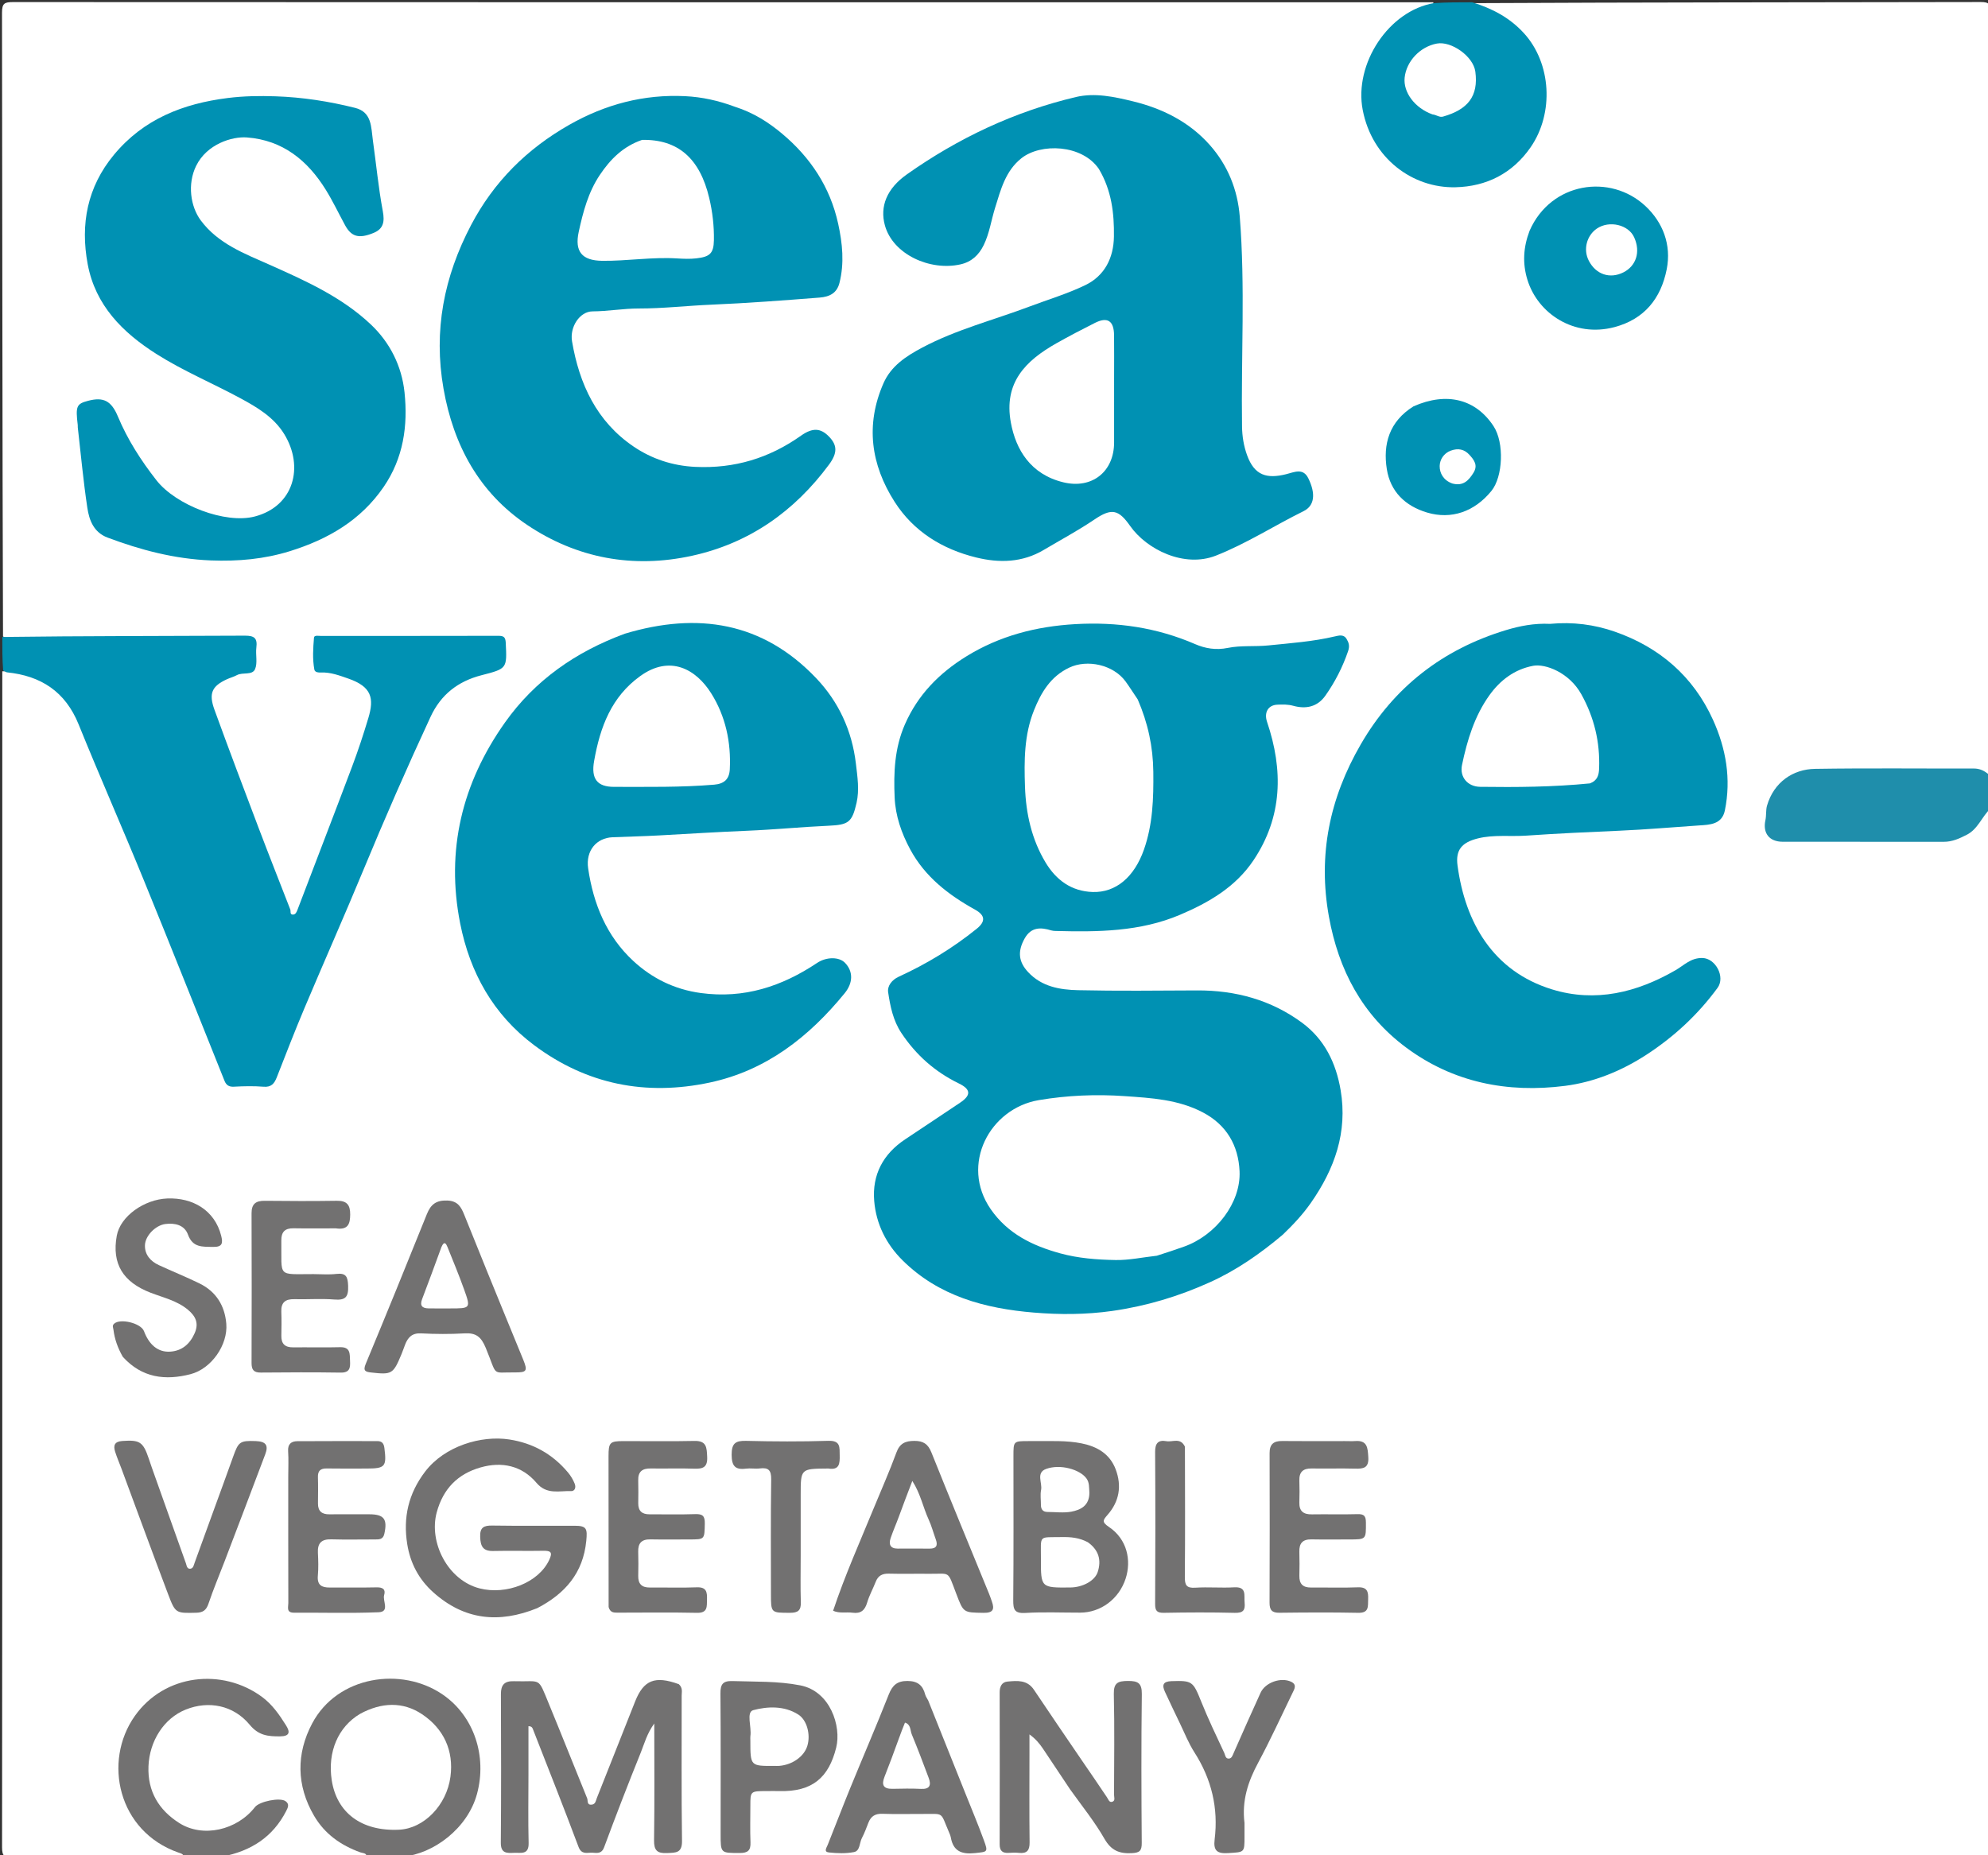 <svg version="1.1" id="Layer_1" xmlns="http://www.w3.org/2000/svg" xmlns:xlink="http://www.w3.org/1999/xlink" x="0px" y="0px"
	 width="100%" viewBox="0 0 869 811" enable-background="new 0 0 869 811" xml:space="preserve">
<rect x="0" y="0" width="869" height="811" fill="#333333" stroke="none"/>
<path fill="#FFFFFF" opacity="1" stroke="none" 
	d="
M1.32,278.247 
	C1,187.211 1.041,96.421 0.872,5.632 
	C0.864,1.331 2.051,0.904 5.863,0.906 
	C212.596,1.012 419.33,1 626.531,1 
	C626.846,3.615 624.49,3.292 622.966,3.837 
	C595.627,13.607 587.135,48.022 607.49,68.765 
	C619.276,80.775 633.956,83.474 649.885,77.791 
	C663.863,72.804 673.992,58.778 674.688,43.853 
	C675.557,25.182 665.419,10.088 647.795,3.799 
	C646.409,3.304 644.827,3.158 643.956,1.378 
	C717.943,1 791.885,1.04 865.828,0.886 
	C869.637,0.878 870.084,1.92 870.081,5.321 
	C869.983,116.235 870,227.149 870,338.531 
	C844.851,335.709 819.592,337.887 794.388,337.658 
	C781.401,337.539 773.149,346.812 772.994,359.77 
	C772.948,363.55 774.76,365.694 778.42,366.326 
	C780.23,366.639 782.071,366.533 783.9,366.533 
	C804.366,366.539 824.834,366.329 845.295,366.634 
	C854.032,366.764 860.889,364.07 865.803,356.761 
	C866.639,355.519 867.586,354.337 869.565,353.94 
	C870,505.109 869.977,656.219 870.121,807.328 
	C870.125,811.543 869.07,812.102 865.176,812.1 
	C635.763,811.988 406.35,812 176.469,812 
	C175.957,809.717 177.88,810.037 179.181,809.707 
	C193.989,805.944 204.078,797.2 207.568,782.024 
	C210.881,767.619 207.697,754.777 196.357,744.815 
	C184.306,734.228 170.278,732.461 155.738,738.294 
	C141.031,744.194 133.643,755.578 133.228,771.673 
	C132.767,789.524 140.788,801.468 157.084,808.205 
	C158.568,808.818 160.41,809.153 160.214,811.682 
	C139.312,812 118.625,812 97.469,812 
	C97.211,809.328 99.584,809.877 101.118,809.372 
	C109.733,806.537 117.207,802.17 122.141,794.247 
	C123.009,792.852 124.397,791.417 123.578,789.71 
	C122.718,787.919 120.707,788.461 119.098,788.307 
	C115.822,787.994 113.434,789.344 111.317,791.842 
	C106.599,797.405 100.58,800.797 93.213,801.229 
	C78.352,802.102 64.76,790.758 63.759,776.808 
	C62.496,759.221 72.68,745.789 88.89,744.346 
	C97.736,743.558 105.217,747.22 110.98,753.851 
	C113.553,756.811 116.364,758.004 120.129,757.715 
	C124.316,757.394 124.815,756.526 122.646,752.856 
	C115.368,740.549 100.033,733.439 85.396,735.585 
	C68.884,738.006 55.735,750.927 53.515,766.915 
	C51.005,784.984 59.817,800.885 76.15,807.86 
	C77.875,808.596 80.257,808.676 80.214,811.683 
	C55.185,812 30.369,811.915 5.555,812.094 
	C1.908,812.12 0.891,811.442 0.896,807.561 
	C1.028,708.301 1,609.04 1,509.779 
	C1,437.832 1,365.885 1,293.469 
	C12.914,293.078 23.248,296.631 30.31,306.844 
	C35.664,314.584 38.652,323.512 42.255,332.097 
	C61.075,376.948 79.323,422.036 97.684,467.077 
	C100.351,473.62 100.354,473.652 107.597,473.634 
	C119.539,473.604 117.804,474.554 122.257,463.7 
	C141.791,416.079 161.814,368.666 182.732,321.634 
	C183.815,319.199 185.214,316.906 186.243,314.452 
	C191.239,302.542 200.232,295.823 212.795,293.36 
	C219.35,292.076 221.292,288.301 219.504,281.846 
	C218.753,279.137 216.687,279.385 214.726,279.378 
	C204.064,279.337 193.402,279.36 182.74,279.359 
	C169.746,279.359 156.752,279.371 143.758,279.349 
	C140.888,279.344 138.551,279.499 138.322,283.392 
	C137.922,290.178 138.519,291.91 142.785,292.719 
	C145.904,293.311 148.971,294.057 151.973,295.073 
	C162.327,298.576 165.462,304.656 162.164,315.194 
	C158.531,326.803 154.239,338.183 149.999,349.581 
	C144.481,364.413 138.564,379.091 132.858,393.851 
	C131.888,396.361 131.552,400.199 128.145,400.201 
	C124.918,400.203 124.945,396.397 124.015,394.082 
	C113.582,368.113 103.866,341.868 94.044,315.665 
	C88.876,301.875 90.997,297.76 105.242,293.367 
	C110.026,291.892 112.599,285.638 110.285,281.099 
	C109.219,279.006 107.21,279.396 105.446,279.385 
	C96.95,279.327 88.453,279.36 79.957,279.359 
	C56.135,279.358 32.312,279.37 8.49,279.341 
	C6.186,279.338 3.803,279.728 1.32,278.247 
z"/>
<path fill="#0091B3" opacity="1" stroke="none" 
	d="
M1,278.466 
	C36.332,278 71.664,278.083 106.995,277.892 
	C111.247,277.869 112.57,279.021 112.059,283.124 
	C111.672,286.241 112.65,289.772 111.511,292.484 
	C110.301,295.363 106.138,293.756 103.563,295.143 
	C102.148,295.904 100.551,296.317 99.086,296.995 
	C92.631,299.982 91.147,303.132 93.751,310.291 
	C100.009,327.501 106.483,344.634 112.977,361.758 
	C117.518,373.734 122.235,385.643 126.881,397.579 
	C127.196,398.388 126.562,399.863 128.085,399.83 
	C129.129,399.808 129.608,398.86 129.992,397.849 
	C137.95,376.943 146.021,356.08 153.9,335.144 
	C156.526,328.167 158.867,321.068 161.008,313.926 
	C163.613,305.242 162.508,300.207 152.205,296.635 
	C148.355,295.3 144.534,293.838 140.356,294.002 
	C139.125,294.051 137.63,293.916 137.405,292.69 
	C136.559,288.087 136.868,283.402 137.249,278.779 
	C137.35,277.552 139.258,278.02 140.362,278.019 
	C166.194,277.996 192.027,278.025 217.859,277.96 
	C220.146,277.955 220.952,278.503 221.072,280.977 
	C221.618,292.224 221.734,292.303 210.517,295.179 
	C200.238,297.815 192.74,303.607 188.215,313.356 
	C177.958,335.452 168.199,357.758 158.878,380.267 
	C150.495,400.51 141.6,420.54 133.085,440.729 
	C128.863,450.736 124.949,460.874 120.981,470.987 
	C119.92,473.69 118.616,475.356 115.247,475.084 
	C110.942,474.737 106.578,474.833 102.258,475.069 
	C100.042,475.19 98.887,474.37 98.135,472.495 
	C86.354,443.152 74.71,413.754 62.741,384.488 
	C53.469,361.814 43.565,339.397 34.373,316.692 
	C28.563,302.341 17.9,295.427 3.022,293.928 
	C2.58,293.884 2.174,293.486 1.376,293.127 
	C1,288.311 1,283.621 1,278.466 
z"/>
<path fill="#0091B3" opacity="1" stroke="none" 
	d="
M643.532,1 
	C652.426,3.751 659.935,7.747 666.105,14.47 
	C678.164,27.61 679.372,49.508 669.057,64.399 
	C661.132,75.838 649.771,81.548 636.208,81.862 
	C617.487,82.297 599.742,69.248 595.673,48.059 
	C591.779,27.783 607.144,4.631 626.852,1.358 
	C632.355,1 637.71,1 643.532,1 
z"/>
<path fill="#1F8EAB" opacity="1" stroke="none" 
	d="
M870,353.534 
	C866.188,357.238 864.598,362.428 859.764,364.913 
	C856.495,366.593 853.385,368.02 849.66,368.015 
	C826.202,367.985 802.744,368.008 779.286,367.994 
	C773.378,367.991 770.47,364.239 771.705,358.549 
	C772.156,356.472 771.822,354.201 772.41,352.183 
	C775.392,341.941 783.761,336.274 793.363,336.12 
	C816.482,335.75 839.612,336.025 862.737,335.967 
	C865.419,335.961 867.498,336.926 869.647,338.886 
	C870,343.689 870,348.379 870,353.534 
z"/>
<path fill="#727171" opacity="1" stroke="none" 
	d="
M160.467,812 
	C160.314,809.962 158.708,810.226 157.516,809.797 
	C148.985,806.728 141.926,801.756 137.269,793.779 
	C129.511,780.49 129.488,766.597 136.451,753.446 
	C147.511,732.557 175.554,728.455 193.552,740.828 
	C207.251,750.246 212.971,767.813 208.499,784.28 
	C204.382,799.439 189.311,810.514 176.178,811.64 
	C170.978,812 165.956,812 160.467,812 
z"/>
<path fill="#727171" opacity="1" stroke="none" 
	d="
M80.468,812 
	C80.201,810.451 79.235,810.32 77.995,809.887 
	C51.557,800.649 44.888,770.05 58.928,750.18 
	C71.992,731.691 97.191,729.184 114.344,741.694 
	C119.036,745.116 122.085,749.607 125.042,754.292 
	C126.847,757.152 126.747,759.057 122.392,759.086 
	C117.211,759.121 113.073,758.758 109.159,754.024 
	C102.02,745.388 91.12,743.392 81.21,747.363 
	C71.504,751.253 65.347,761.279 64.904,772.113 
	C64.45,783.236 69.514,791.315 78.27,796.921 
	C88.69,803.593 103.6,800.094 111.445,790.014 
	C113.395,787.509 122.344,785.701 124.785,787.398 
	C126.587,788.651 125.936,790.092 125.1,791.721 
	C119.254,803.112 109.728,809.215 97.17,811.645 
	C91.645,812 86.29,812 80.468,812 
z"/>
<path fill="#0091B3" opacity="1" stroke="none" 
	d="
M560.708,539.789 
	C550.797,548.143 540.512,555.285 528.99,560.51 
	C515.307,566.714 501.101,570.987 486.161,573.11 
	C474.702,574.738 463.207,574.762 451.85,573.814 
	C430.578,572.039 410.359,566.671 394.521,550.971 
	C387.35,543.862 382.975,535.053 382.137,525.057 
	C381.173,513.565 386.03,504.459 395.733,498.038 
	C403.739,492.741 411.708,487.387 419.69,482.055 
	C424.518,478.829 424.462,476.244 419.161,473.666 
	C408.729,468.593 400.431,461.258 394.012,451.591 
	C390.376,446.115 389.141,439.918 388.224,433.733 
	C387.826,431.045 389.838,428.374 392.859,426.989 
	C405.055,421.397 416.452,414.495 426.917,406.05 
	C430.838,402.886 430.763,400.182 426.205,397.659 
	C414.562,391.214 404.29,383.266 397.848,371.287 
	C394.05,364.223 391.416,356.667 391.067,348.614 
	C390.597,337.761 391.022,327.071 395.532,316.739 
	C401.215,303.719 410.57,294.267 422.349,286.985 
	C436.923,277.975 452.888,273.836 470.022,272.853 
	C488.286,271.804 505.644,274.327 522.459,281.606 
	C526.773,283.474 531.484,284.315 536.687,283.251 
	C542.419,282.079 548.492,282.766 554.444,282.157 
	C564.209,281.158 573.982,280.477 583.571,278.202 
	C585.266,277.8 587.37,277.275 588.562,279.225 
	C589.545,280.833 590.092,282.298 589.291,284.64 
	C586.897,291.645 583.598,298.09 579.368,304.095 
	C575.843,309.099 570.798,310.068 565.304,308.549 
	C562.953,307.9 560.695,307.977 558.425,308.06 
	C554.228,308.215 552.5,311.562 553.855,315.568 
	C560.969,336.602 560.683,357.034 547.94,376.075 
	C540.098,387.794 528.366,394.598 515.74,399.948 
	C498.329,407.327 479.919,407.471 461.457,406.989 
	C460.802,406.972 460.12,406.933 459.502,406.741 
	C454.882,405.305 450.733,405.292 447.962,410.159 
	C444.695,415.895 445.227,420.464 449.372,424.931 
	C455.34,431.363 463.284,432.703 471.26,432.881 
	C488.584,433.267 505.923,433.064 523.256,432.982 
	C540.068,432.902 555.634,437.124 569.19,447.131 
	C578.962,454.345 584.005,464.67 586.021,476.587 
	C589.135,494.995 583.379,510.998 573.036,525.831 
	C569.528,530.86 565.382,535.317 560.708,539.789 
z"/>
<path fill="#0091B3" opacity="1" stroke="none" 
	d="
M480.338,73.857 
	C472.954,63.053 454.851,62.484 446.436,69.214 
	C439.481,74.777 437.451,82.916 434.974,90.862 
	C433.292,96.26 432.533,101.92 430.029,107.093 
	C427.886,111.517 424.648,114.494 419.885,115.569 
	C406.475,118.596 390.286,111.176 386.804,98.51 
	C384.544,90.289 387.599,82.461 396.393,76.247 
	C418.906,60.338 443.459,48.763 470.307,42.415 
	C478.617,40.45 487.152,42.327 495.223,44.293 
	C508.058,47.419 519.779,53.21 528.77,63.324 
	C536.707,72.252 540.997,82.942 541.932,94.731 
	C544.355,125.281 542.48,155.901 542.922,186.487 
	C542.985,190.834 543.68,194.991 545.107,198.951 
	C548.363,207.986 553.85,209.372 562.16,207.318 
	C565.831,206.411 569.611,204.428 571.914,209.132 
	C575.17,215.785 574.683,221.059 569.811,223.465 
	C556.96,229.812 544.84,237.66 531.483,242.908 
	C517.604,248.362 501.213,240.195 494.029,229.959 
	C488.935,222.701 485.944,222.012 478.397,227.117 
	C471.251,231.949 463.65,236.013 456.247,240.413 
	C446.823,246.014 436.746,246.166 426.753,243.723 
	C411.994,240.115 399.402,232.424 391.079,219.415 
	C380.675,203.152 378.244,185.731 386.162,167.603 
	C389.486,159.991 396.074,155.702 403.123,151.959 
	C417.982,144.069 434.27,139.942 449.889,134.057 
	C458.075,130.972 466.531,128.451 474.38,124.668 
	C482.903,120.561 486.786,112.726 486.921,103.436 
	C487.07,93.244 485.901,83.198 480.338,73.857 
z"/>
<path fill="#0091B3" opacity="1" stroke="none" 
	d="
M273.139,277.031 
	C305.002,267.469 333.38,271.945 356.707,296.409 
	C366.555,306.735 372.422,319.353 374.131,333.839 
	C374.813,339.615 375.714,345.348 374.417,351.006 
	C372.465,359.512 370.916,360.592 362.189,360.986 
	C350.322,361.521 338.502,362.69 326.62,363.179 
	C313.761,363.709 300.9,364.515 288.045,365.225 
	C281.276,365.599 274.51,365.734 267.744,366.021 
	C260.701,366.32 255.975,371.911 257.092,379.607 
	C259.349,395.151 265.152,409.332 276.857,420.133 
	C285.067,427.709 294.859,432.566 306.359,434.125 
	C325.24,436.685 341.755,431.259 357.169,420.97 
	C361.29,418.22 366.818,418.263 369.383,420.926 
	C372.94,424.619 372.992,429.599 369.214,434.224 
	C353.612,453.327 334.907,468.001 310.266,473.252 
	C282.351,479.2 256.479,474.131 233.443,456.891 
	C215.594,443.533 205.395,425.155 201.149,403.676 
	C194.827,371.699 201.974,342.338 220.723,315.871 
	C233.817,297.389 251.635,284.959 273.139,277.031 
z"/>
<path fill="#0091B3" opacity="1" stroke="none" 
	d="
M321.286,46.687 
	C329.239,49.207 335.846,53.386 341.854,58.423 
	C354.297,68.855 362.888,81.804 366.388,97.834 
	C368.259,106.404 369.139,115.057 366.942,123.696 
	C365.837,128.042 362.809,129.741 358.23,130.098 
	C342.456,131.327 326.697,132.532 310.875,133.197 
	C300.356,133.639 289.825,134.88 279.29,134.862 
	C272.473,134.851 265.803,136.08 259.005,136.124 
	C253.443,136.16 248.979,142.894 250.052,149.217 
	C253.221,167.908 260.828,184.283 276.951,195.216 
	C284.921,200.621 294.014,203.644 303.992,204.108 
	C321.041,204.899 336.24,200.295 350.092,190.493 
	C355.29,186.814 358.789,187.154 362.399,190.89 
	C365.971,194.586 366.173,197.989 362.35,203.148 
	C347.219,223.564 327.566,237.448 302.581,242.948 
	C276.708,248.644 252.16,244.076 230.394,229.453 
	C209.536,215.439 198.23,194.762 193.868,169.906 
	C189.408,144.487 194.074,120.944 205.903,98.415 
	C215.85,79.471 230.34,65.07 248.893,54.537 
	C264.626,45.604 281.42,41.152 299.511,42.043 
	C306.851,42.404 314.017,43.968 321.286,46.687 
z"/>
<path fill="#0091B3" opacity="1" stroke="none" 
	d="
M677.555,272.734 
	C687.514,271.79 696.932,273.034 705.854,276.142 
	C725.404,282.952 740.157,295.666 748.765,314.629 
	C754.463,327.18 756.808,340.491 753.977,354.306 
	C752.712,360.478 747.253,360.553 742.881,360.846 
	C731.205,361.629 719.544,362.657 707.836,363.167 
	C694.316,363.755 680.774,364.367 667.287,365.305 
	C660.223,365.796 653.018,364.808 646.099,366.506 
	C639.03,368.241 636.194,371.53 637.12,378.381 
	C640.473,403.215 652.539,424.581 678.469,432.541 
	C697.405,438.354 715.52,433.917 732.475,424.112 
	C736.143,421.99 739.086,418.689 744.19,418.809 
	C749.918,418.943 754.277,427.099 750.782,431.867 
	C742.225,443.539 731.854,453.171 719.765,461.051 
	C708.843,468.169 696.813,473.081 684.095,474.708 
	C658.999,477.918 635.19,473.263 614.548,457.877 
	C595.473,443.659 585.107,424.053 580.901,400.724 
	C576.038,373.751 581.211,348.921 594.813,325.422 
	C609.349,300.31 630.672,283.87 658.216,275.494 
	C664.254,273.658 670.649,272.4 677.555,272.734 
z"/>
<path fill="#0091B3" opacity="1" stroke="none" 
	d="
M92.097,245 
	C76.157,244.352 61.444,240.423 47.046,235.028 
	C40.942,232.74 38.991,227.411 38.169,221.945 
	C36.417,210.3 35.347,198.553 34.004,186.848 
	C33.966,186.519 34.028,186.178 33.988,185.849 
	C32.996,177.583 33.425,176.563 38.468,175.228 
	C45.209,173.443 48.652,175.182 51.538,182.088 
	C55.772,192.219 61.626,201.308 68.377,209.949 
	C76.896,220.852 98.511,229.173 111.397,225.79 
	C128.484,221.303 133.001,204.009 124.241,189.77 
	C119.68,182.358 112.408,178.056 105.1,174.11 
	C92.93,167.538 80.106,162.191 68.385,154.76 
	C53.557,145.359 41.689,133.45 38.332,115.486 
	C35.066,98.009 38.136,81.742 49.815,67.657 
	C62.776,52.026 79.985,45.299 99.605,42.841 
	C106.58,41.967 113.492,41.872 120.399,42.103 
	C132.163,42.496 143.809,44.293 155.232,47.161 
	C162.616,49.015 162.187,55.615 162.982,61.275 
	C164.435,71.628 165.417,82.064 167.335,92.328 
	C168.197,96.942 167.607,100.057 163.301,101.826 
	C156.843,104.479 153.577,103.498 150.827,98.444 
	C148.026,93.294 145.511,87.97 142.43,82.995 
	C134.465,70.133 123.602,61.269 107.933,60.086 
	C101.448,59.596 90.434,62.965 85.74,72.497 
	C81.852,80.394 83.228,90.267 87.764,96.357 
	C95.395,106.606 106.947,110.891 117.808,115.727 
	C133.65,122.782 149.418,129.855 162.12,141.861 
	C170.462,149.744 175.62,160.036 176.822,171.493 
	C178.357,186.116 176.348,200.245 167.708,212.86 
	C157.622,227.588 143.208,235.83 126.638,240.976 
	C115.544,244.421 104.149,245.47 92.097,245 
z"/>
<path fill="#727171" opacity="1" stroke="none" 
	d="
M296.737,736.276 
	C298.545,737.922 297.973,739.701 297.976,741.295 
	C298.012,762.451 297.824,783.609 298.121,804.761 
	C298.197,810.192 295.404,809.917 291.617,810.102 
	C287.276,810.315 285.837,808.959 285.903,804.486 
	C286.147,787.881 286,771.27 286,753.45 
	C282.76,757.943 281.701,762.194 280.123,766.102 
	C274.576,779.839 269.233,793.663 264.081,807.553 
	C262.85,810.873 260.503,809.909 258.397,809.943 
	C256.263,809.978 254.109,810.672 252.871,807.36 
	C246.426,790.128 239.617,773.033 232.929,755.893 
	C232.689,755.276 232.405,754.672 231,754.639 
	C231,761.655 231,768.681 231,775.706 
	C231,785.701 230.818,795.701 231.072,805.689 
	C231.208,811.025 227.696,809.867 224.684,810.008 
	C221.489,810.156 218.876,810.254 218.917,805.557 
	C219.107,783.903 219.046,762.247 218.959,740.591 
	C218.943,736.558 220.555,734.844 224.592,734.973 
	C236.877,735.364 234.897,732.688 239.96,744.947 
	C245.618,758.646 251.05,772.439 256.658,786.159 
	C257.07,787.168 256.432,789.185 258.661,788.936 
	C260.368,788.745 260.461,787.13 260.899,786.035 
	C266.523,771.974 272.026,757.865 277.639,743.799 
	C281.363,734.469 286.271,732.47 296.737,736.276 
z"/>
<path fill="#727171" opacity="1" stroke="none" 
	d="
M234.859,703.031 
	C218.023,709.862 202.874,708.208 189.361,696.083 
	C183.074,690.442 179.358,683.388 178.02,675.088 
	C176.14,663.419 178.533,652.932 185.831,643.347 
	C194.328,632.186 210.359,627.388 222.655,629.299 
	C232.97,630.901 241.466,635.63 248.208,643.633 
	C249.516,645.186 250.492,646.824 251.222,648.653 
	C251.88,650.301 251.252,651.937 249.604,651.874 
	C244.395,651.676 238.994,653.554 234.502,648.245 
	C228.158,640.745 219.414,638.856 210.103,641.505 
	C200.119,644.345 193.697,650.825 190.9,661.173 
	C187.353,674.298 195.758,690.873 209.695,694.407 
	C221.32,697.355 235.453,691.94 240.101,681.897 
	C241.583,678.694 240.872,677.892 237.54,677.957 
	C230.217,678.097 222.886,677.875 215.563,678.046 
	C211.072,678.152 210.034,675.921 209.892,671.89 
	C209.745,667.7 211.493,666.873 215.233,666.931 
	C227.219,667.117 239.21,666.973 251.198,667.012 
	C256.453,667.029 256.809,668.251 256.27,673.677 
	C254.887,687.631 247.082,696.667 234.859,703.031 
z"/>
<path fill="#0091B3" opacity="1" stroke="none" 
	d="
M668.627,100.847 
	C677.984,79.559 703.951,75.8 719.245,90.071 
	C726.885,97.199 730.688,107.019 728.553,117.75 
	C726.02,130.49 718.799,139.547 705.68,143.017 
	C688.111,147.663 672.155,137.127 667.628,122.183 
	C665.472,115.064 665.86,108.079 668.627,100.847 
z"/>
<path fill="#727171" opacity="1" stroke="none" 
	d="
M467.731,782.212 
	C463.606,776.092 459.776,770.208 455.848,764.389 
	C454.359,762.184 452.645,760.131 450,758.237 
	C450,761.303 450,764.368 450,767.434 
	C450,780.099 449.906,792.766 450.06,805.43 
	C450.102,808.915 448.932,810.386 445.437,810.025 
	C443.953,809.872 442.435,809.92 440.941,810.016 
	C438.254,810.189 436.965,809.186 436.972,806.31 
	C437.027,784.145 437.019,761.981 436.978,739.816 
	C436.973,737.303 437.938,735.346 440.378,735.128 
	C444.623,734.748 449.005,734.286 451.964,738.72 
	C458.855,749.045 465.883,759.28 472.868,769.544 
	C476.543,774.945 480.285,780.302 483.893,785.749 
	C484.536,786.72 484.888,788.144 486.252,787.665 
	C487.623,787.184 486.969,785.647 486.971,784.593 
	C487.013,769.927 487.217,755.257 486.88,740.599 
	C486.765,735.608 488.742,734.896 493.032,734.863 
	C497.434,734.83 499.175,735.781 499.115,740.664 
	C498.849,762.325 498.919,783.992 499.082,805.656 
	C499.109,809.155 498.159,809.98 494.68,810.147 
	C489.192,810.41 485.702,808.957 482.766,803.833 
	C478.476,796.349 472.972,789.559 467.731,782.212 
z"/>
<path fill="#727171" opacity="1" stroke="none" 
	d="
M452.086,630 
	C459.35,630.05 466.158,629.645 472.863,631.017 
	C479.636,632.403 485.153,635.589 487.709,642.404 
	C490.412,649.609 489.26,656.359 484.231,662.144 
	C482.192,664.49 481.442,665.32 484.721,667.519 
	C492.731,672.89 494.63,682.205 492.03,690.157 
	C489.129,699.031 481.161,704.982 472.188,704.997 
	C464.19,705.011 456.17,704.653 448.2,705.13 
	C443.447,705.415 442.873,703.614 442.911,699.519 
	C443.103,678.524 442.999,657.526 443.001,636.53 
	C443.002,630.008 443.006,630.008 449.601,630 
	C450.267,629.999 450.934,630 452.086,630 
z"/>
<path fill="#727171" opacity="1" stroke="none" 
	d="
M213,555.999 
	C218.284,569.028 223.505,581.665 228.679,594.321 
	C230.737,599.354 230.309,600.041 224.887,599.979 
	C214.587,599.862 217.612,602.023 212.345,589.284 
	C210.316,584.375 208.076,582.616 203.015,582.912 
	C196.712,583.28 190.358,583.239 184.05,582.912 
	C180.118,582.709 178.314,584.667 177.075,587.833 
	C176.542,589.194 176.091,590.588 175.529,591.937 
	C171.863,600.741 171.338,601.036 162.179,600.006 
	C159.767,599.735 158.601,599.306 159.852,596.293 
	C168.906,574.498 177.818,552.644 186.611,530.743 
	C188.318,526.49 190.693,524.671 195.503,524.838 
	C200.172,524.999 201.595,527.723 202.985,531.197 
	C206.248,539.355 209.601,547.478 213,555.999 
z"/>
<path fill="#727171" opacity="1" stroke="none" 
	d="
M405.728,743.384 
	C411.285,757.18 416.655,770.632 422.017,784.088 
	C424.729,790.891 427.568,797.648 430.085,804.523 
	C432.008,809.774 431.676,809.533 426.126,810.123 
	C420.343,810.737 416.649,809.283 415.61,803.195 
	C415.502,802.563 415.236,801.947 414.978,801.352 
	C410.824,791.782 413.027,793.063 403.211,793.006 
	C397.385,792.972 391.552,793.153 385.733,792.938 
	C382.61,792.823 380.721,793.977 379.619,796.794 
	C378.729,799.07 377.894,801.386 376.758,803.539 
	C375.646,805.648 375.993,809.146 373.301,809.671 
	C369.771,810.36 365.987,810.221 362.374,809.842 
	C359.941,809.586 361.275,807.847 361.824,806.482 
	C365.101,798.328 368.211,790.106 371.538,781.972 
	C377.148,768.257 383.029,754.651 388.463,740.868 
	C390.078,736.774 392.125,734.838 396.723,734.869 
	C401.205,734.899 403.398,736.842 404.439,740.851 
	C404.641,741.624 405.163,742.314 405.728,743.384 
z"/>
<path fill="#727171" opacity="1" stroke="none" 
	d="
M364.168,704.181 
	C369.326,688.704 375.851,674.149 381.904,659.404 
	C385.243,651.271 388.83,643.229 391.848,634.98 
	C393.331,630.924 395.805,629.929 399.711,629.915 
	C403.538,629.901 405.65,631.241 407.12,634.909 
	C415.413,655.609 423.943,676.214 432.384,696.854 
	C432.812,697.902 433.161,698.982 433.546,700.047 
	C434.788,703.483 434.187,705.155 429.931,705.086 
	C421.051,704.943 421.19,705.087 417.983,696.687 
	C414.012,686.289 415.629,688.132 406.041,688.013 
	C400.217,687.941 394.388,688.112 388.567,687.952 
	C385.709,687.874 383.849,688.8 382.796,691.511 
	C381.618,694.545 379.989,697.43 379.075,700.533 
	C378.071,703.94 376.332,705.532 372.691,705.034 
	C369.912,704.654 367.049,705.448 364.168,704.181 
z"/>
<path fill="#727171" opacity="1" stroke="none" 
	d="
M335.142,783 
	C328.007,783.023 328.005,783.023 328.001,789.451 
	C327.997,794.778 327.842,800.111 328.056,805.429 
	C328.196,808.912 326.935,810.072 323.447,810.073 
	C315,810.073 315,810.226 315,801.796 
	C315,781.322 315.093,760.847 314.921,740.374 
	C314.887,736.305 315.963,734.766 320.25,734.912 
	C330.123,735.25 339.968,734.87 349.806,736.789 
	C363.004,739.364 367.821,754.726 365.531,763.958 
	C362.287,777.04 355.158,783.406 340.613,783.006 
	C338.949,782.96 337.284,783 335.142,783 
z"/>
<path fill="#727171" opacity="1" stroke="none" 
	d="
M53.662,593.134 
	C51.459,589.24 50.105,585.447 49.596,581.316 
	C49.475,580.332 48.938,579.587 49.846,578.717 
	C52.471,576.204 61.618,578.429 62.934,581.933 
	C65.156,587.85 69.031,591.231 74.356,590.903 
	C79.49,590.587 83.006,587.612 85.114,582.781 
	C87.025,578.401 85.445,575.338 82.166,572.594 
	C77.387,568.597 71.35,567.277 65.765,565.116 
	C53.762,560.471 48.822,552.487 51.039,540.241 
	C52.58,531.728 62.983,524.333 73.163,523.936 
	C84.134,523.509 93.875,528.997 96.692,540.275 
	C97.472,543.396 97.287,545.198 93.152,545.113 
	C88.476,545.017 84.257,545.495 82.159,539.719 
	C80.62,535.481 76.391,534.566 72.257,535.104 
	C68,535.658 63.478,540.227 63.359,544.385 
	C63.243,548.471 65.757,551.373 69.411,553.062 
	C75.326,555.797 81.386,558.228 87.234,561.094 
	C94.466,564.638 98.271,570.815 98.919,578.681 
	C99.68,587.917 92.432,598.388 83.264,600.755 
	C72.338,603.577 62.052,602.435 53.662,593.134 
z"/>
<path fill="#727171" opacity="1" stroke="none" 
	d="
M266.044,702.562 
	C266.007,680.266 265.997,658.436 266.004,636.606 
	C266.006,630.573 266.569,630.012 272.579,630.004 
	C282.911,629.99 293.246,630.163 303.572,629.934 
	C308.944,629.815 308.925,632.895 309.121,636.891 
	C309.344,641.423 307.334,642.201 303.472,642.062 
	C297.148,641.834 290.808,642.082 284.478,641.969 
	C280.773,641.903 278.862,643.332 278.98,647.209 
	C279.081,650.538 279.027,653.874 278.994,657.206 
	C278.962,660.534 280.624,662.025 283.892,662.009 
	C290.558,661.976 297.229,662.164 303.886,661.93 
	C307.122,661.815 308.158,662.735 308.085,666.06 
	C307.931,672.995 308.127,672.999 301.273,673 
	C295.608,673 289.94,673.08 284.277,672.973 
	C280.444,672.901 278.852,674.662 278.976,678.41 
	C279.091,681.906 279.059,685.409 278.984,688.907 
	C278.909,692.454 280.548,694.055 284.093,694.019 
	C290.925,693.951 297.766,694.197 304.587,693.928 
	C308.79,693.762 309.146,695.975 309.045,699.218 
	C308.949,702.312 309.45,705.181 304.654,705.079 
	C293.161,704.833 281.66,704.996 270.161,705.003 
	C268.47,705.003 266.747,705.117 266.044,702.562 
z"/>
<path fill="#727171" opacity="1" stroke="none" 
	d="
M587.891,630 
	C589.705,630 591.044,630.087 592.367,629.985 
	C597.745,629.57 597.859,632.979 598.115,637.033 
	C598.413,641.768 596.007,642.149 592.344,642.048 
	C586.023,641.874 579.694,642.079 573.37,641.971 
	C569.606,641.906 567.851,643.5 567.979,647.306 
	C568.085,650.465 568.08,653.633 567.98,656.792 
	C567.859,660.661 569.765,662.092 573.468,662.031 
	C580.124,661.92 586.788,662.134 593.44,661.938 
	C596.315,661.854 597.06,662.803 597.072,665.603 
	C597.104,673 597.246,673 589.745,673 
	C584.252,673 578.757,673.08 573.267,672.973 
	C569.436,672.899 567.853,674.669 567.976,678.41 
	C568.091,681.901 568.06,685.401 567.984,688.895 
	C567.907,692.428 569.522,694.053 573.071,694.019 
	C579.895,693.953 586.727,694.198 593.541,693.927 
	C597.686,693.762 598.186,695.867 598.042,699.163 
	C597.91,702.194 598.567,705.174 593.721,705.075 
	C582.241,704.84 570.751,704.917 559.268,705.051 
	C555.978,705.089 554.938,703.848 554.952,700.645 
	C555.045,678.841 555.031,657.036 554.972,635.231 
	C554.962,631.38 556.727,629.928 560.444,629.968 
	C569.431,630.067 578.42,630 587.891,630 
z"/>
<path fill="#727171" opacity="1" stroke="none" 
	d="
M146.788,537 
	C140.317,537 134.321,537.08 128.329,536.972 
	C124.535,536.903 122.923,538.572 122.975,542.351 
	C123.198,558.668 120.909,556.985 137.013,557 
	C140.343,557.003 143.709,557.308 146.995,556.924 
	C151.319,556.419 152.03,558.161 152.177,562.159 
	C152.355,566.995 151.037,568.508 146.166,568.111 
	C140.376,567.64 134.516,568.114 128.692,567.961 
	C124.726,567.856 122.806,569.387 122.971,573.489 
	C123.112,576.98 123.051,580.482 122.987,583.978 
	C122.922,587.549 124.645,589.061 128.157,589.022 
	C134.983,588.946 141.815,589.14 148.637,588.952 
	C153.321,588.823 152.859,591.972 153.012,594.947 
	C153.165,597.895 152.952,600.123 148.931,600.062 
	C137.278,599.884 125.62,599.933 113.965,600.043 
	C110.849,600.072 109.954,598.754 109.964,595.839 
	C110.032,574.026 110.043,552.212 109.963,530.399 
	C109.948,526.242 111.883,524.912 115.78,524.958 
	C126.268,525.081 136.761,525.107 147.249,524.948 
	C151.595,524.883 153.104,526.726 153.077,530.927 
	C153.05,535.062 152.167,537.799 146.788,537 
z"/>
<path fill="#727171" opacity="1" stroke="none" 
	d="
M156.957,662 
	C158.779,662 160.112,661.999 161.445,662 
	C167.887,662.005 169.443,664.131 167.993,670.573 
	C167.424,673.1 165.671,673.001 163.808,673 
	C157.478,672.998 151.143,673.137 144.818,672.952 
	C140.523,672.827 138.737,674.61 138.965,678.867 
	C139.142,682.189 139.236,685.549 138.94,688.855 
	C138.574,692.951 140.605,694.054 144.178,694.019 
	C151.008,693.952 157.841,694.11 164.667,693.946 
	C167.301,693.883 168.668,694.803 167.922,697.313 
	C167.16,699.878 170.516,704.624 165.492,704.829 
	C153.185,705.331 140.844,704.946 128.517,705.023 
	C125.041,705.044 126.037,702.588 126.032,700.845 
	C125.98,682.354 126,663.863 126,645.372 
	C126,641.708 126.184,638.031 125.945,634.381 
	C125.743,631.295 127.325,630.068 129.942,630.048 
	C141.602,629.959 153.263,630.013 164.924,630.006 
	C166.979,630.004 167.773,631.025 168.03,633.047 
	C169.059,641.132 168.367,641.999 160.325,642 
	C154.495,642 148.663,642.073 142.834,641.97 
	C140.071,641.921 138.888,643.002 138.973,645.796 
	C139.089,649.624 139.026,653.458 138.995,657.289 
	C138.968,660.673 140.73,662.052 143.973,662.012 
	C148.137,661.96 152.302,662 156.957,662 
z"/>
<path fill="#0091B3" opacity="1" stroke="none" 
	d="
M617.874,177.646 
	C632.48,171.18 645.114,174.532 652.843,186.272 
	C657.644,193.564 656.961,208.424 651.954,214.595 
	C644.498,223.786 634.333,227.188 623.851,224.081 
	C614.136,221.202 607.768,214.818 606.218,205.147 
	C604.464,194.198 607.251,184.245 617.874,177.646 
z"/>
<path fill="#727171" opacity="1" stroke="none" 
	d="
M67.696,645.325 
	C72.338,658.262 76.739,670.871 81.267,683.433 
	C81.582,684.308 81.711,686.058 83.279,685.789 
	C84.511,685.577 84.686,684.275 85.096,683.131 
	C90.657,667.649 96.395,652.23 101.941,636.743 
	C104.243,630.312 104.841,629.736 111.824,630.001 
	C116.197,630.166 117.447,631.781 115.95,635.76 
	C110.099,651.309 104.173,666.829 98.257,682.354 
	C95.877,688.596 93.257,694.756 91.132,701.083 
	C90.166,703.96 88.679,704.976 85.786,705.044 
	C76.873,705.25 76.689,705.398 73.464,696.878 
	C66.545,678.598 59.84,660.236 53.042,641.91 
	C52.136,639.468 51.081,637.073 50.309,634.59 
	C49.467,631.881 50.108,630.187 53.456,629.954 
	C61.065,629.423 62.523,630.271 65.003,637.57 
	C65.841,640.038 66.658,642.513 67.696,645.325 
z"/>
<path fill="#727171" opacity="1" stroke="none" 
	d="
M544,796.996 
	C544,799.326 544,801.159 544,802.992 
	C544,810.005 543.978,809.665 536.848,810.118 
	C531.999,810.426 530.347,809.039 530.946,804.165 
	C532.637,790.421 529.593,777.754 522.089,766.044 
	C519.542,762.068 517.786,757.581 515.718,753.304 
	C513.514,748.744 511.34,744.17 509.211,739.575 
	C507.865,736.669 508.376,735.067 512.07,734.949 
	C521.203,734.657 521.498,734.98 525.115,743.981 
	C528.156,751.548 531.688,758.92 535.151,766.309 
	C535.565,767.193 535.625,768.871 537.124,768.802 
	C538.447,768.741 538.78,767.432 539.254,766.362 
	C543.15,757.563 547.018,748.749 551.031,740.003 
	C553.09,735.518 559.911,733.127 564.342,735.197 
	C567.082,736.478 565.799,738.436 564.948,740.187 
	C560.009,750.345 555.33,760.644 549.985,770.585 
	C545.578,778.782 542.773,787.113 544,796.996 
z"/>
<path fill="#727171" opacity="1" stroke="none" 
	d="
M350,680 
	C350,687.162 349.849,693.828 350.06,700.484 
	C350.173,704.034 348.811,705.07 345.389,705.069 
	C337,705.067 337,705.21 337,696.729 
	C337,680.074 336.853,663.417 337.106,646.767 
	C337.167,642.694 335.893,641.484 332.093,641.957 
	C330.125,642.202 328.073,641.786 326.108,642.042 
	C321.335,642.665 319.837,640.864 319.82,635.981 
	C319.804,631.029 321.434,629.783 326.144,629.901 
	C338.128,630.2 350.132,630.254 362.112,629.885 
	C367.499,629.719 366.981,632.76 367.051,636.238 
	C367.122,639.784 366.957,642.778 362.138,642.003 
	C361.975,641.977 361.805,641.999 361.638,642 
	C350,642.095 350,642.095 350,653.519 
	C350,662.179 350,670.84 350,680 
z"/>
<path fill="#727171" opacity="1" stroke="none" 
	d="
M517.958,632.447 
	C517.993,651.716 518.089,670.522 517.918,689.325 
	C517.886,692.902 518.561,694.353 522.493,694.094 
	C528.126,693.724 533.818,694.256 539.457,693.929 
	C545.115,693.6 543.72,697.434 544.046,700.572 
	C544.396,703.946 543.411,705.18 539.766,705.089 
	C529.454,704.833 519.13,704.878 508.816,705.073 
	C505.702,705.132 504.915,704.2 504.933,701.151 
	C505.059,679.019 505.072,656.885 504.931,634.753 
	C504.907,630.981 506.246,629.383 509.857,630.043 
	C512.571,630.539 515.985,628.293 517.958,632.447 
z"/>
<path fill="#FFFFFF" opacity="1" stroke="none" 
	d="
M626.139,50.004 
	C618.358,47.183 613.335,40.303 614.006,33.928 
	C614.76,26.75 620.763,20.405 628.088,19.042 
	C634.414,17.865 644.024,24.617 644.91,31.352 
	C646.326,42.112 641.588,47.889 630.793,50.968 
	C629.187,51.427 627.985,50.213 626.139,50.004 
z"/>
<path fill="#FFFFFF" opacity="1" stroke="none" 
	d="
M157.413,749.239 
	C166.747,744.174 176.116,743.806 184.52,749.43 
	C193.916,755.719 198.418,765.287 196.903,776.731 
	C195.248,789.233 185.276,799.384 174.455,799.896 
	C157.935,800.678 147.145,792.4 144.994,778.162 
	C143.145,765.924 147.762,754.946 157.413,749.239 
z"/>
<path fill="#FFFFFF" opacity="1" stroke="none" 
	d="
M505.665,548.969 
	C499.379,549.662 493.518,550.95 487.681,550.85 
	C479.533,550.71 471.293,550.089 463.386,547.911 
	C451.39,544.607 440.556,539.411 433.101,528.67 
	C419.532,509.117 432.657,484.553 454.091,480.941 
	C466.566,478.839 479.133,478.321 491.622,479.191 
	C503.232,480 515.067,480.654 525.813,486.316 
	C536.229,491.804 541.318,500.79 541.841,511.995 
	C542.486,525.802 531.508,540.045 517.565,544.989 
	C513.755,546.339 509.923,547.628 505.665,548.969 
z"/>
<path fill="#FFFFFF" opacity="1" stroke="none" 
	d="
M497.335,305.789 
	C501.794,316.108 504.022,326.442 504.141,337.431 
	C504.266,349.016 503.932,360.377 500.035,371.446 
	C495.844,383.356 487.812,390.29 477.613,389.957 
	C468.355,389.655 461.682,384.758 457.047,377.057 
	C450.947,366.921 448.458,355.682 448.05,344.003 
	C447.654,332.673 447.648,321.345 451.979,310.522 
	C455.126,302.658 459.259,295.754 467.317,291.898 
	C475.32,288.068 486.669,290.65 491.949,297.831 
	C493.769,300.307 495.38,302.937 497.335,305.789 
z"/>
<path fill="#FFFFFF" opacity="1" stroke="none" 
	d="
M487,165 
	C487,174.813 487.002,184.125 486.999,193.437 
	C486.996,206.212 477.339,213.896 464.804,210.848 
	C450.464,207.362 444.057,196.572 441.877,184.806 
	C438.626,167.26 448.33,157.676 461.804,150.063 
	C467.316,146.949 472.94,144.021 478.596,141.173 
	C484.112,138.395 486.912,140.218 486.985,146.541 
	C487.054,152.526 487,158.514 487,165 
z"/>
<path fill="#FFFFFF" opacity="1" stroke="none" 
	d="
M259.714,332.622 
	C262.346,317.722 267.297,304.608 279.864,295.554 
	C292.907,286.156 304.24,292.545 310.856,303.064 
	C317.145,313.064 319.607,324.422 319.007,336.332 
	C318.787,340.707 316.468,342.672 312.18,343.033 
	C297.615,344.258 283.023,343.97 268.436,343.992 
	C261.076,344.003 258.277,340.516 259.714,332.622 
z"/>
<path fill="#FFFFFF" opacity="1" stroke="none" 
	d="
M280.678,61.153 
	C296.445,60.862 305.931,69.305 310.017,86.553 
	C311.464,92.659 312.17,98.774 312.064,105.06 
	C311.965,110.914 310.117,112.276 304.426,112.942 
	C301.636,113.268 298.767,113.149 295.95,112.974 
	C285.003,112.294 274.145,114.146 263.218,114.019 
	C254.358,113.916 251.112,109.921 252.978,101.337 
	C254.878,92.599 257.15,83.999 262.208,76.461 
	C266.754,69.685 272.303,64.025 280.678,61.153 
z"/>
<path fill="#FFFFFF" opacity="1" stroke="none" 
	d="
M695.021,342.472 
	C678.822,344.076 662.912,344.187 646.999,343.975 
	C641.553,343.902 637.977,339.714 639.072,334.453 
	C641.332,323.602 644.545,313.014 651.088,303.893 
	C655.778,297.355 662.014,292.622 670.156,291.07 
	C675.458,290.059 685.941,293.962 691.238,303.518 
	C696.871,313.679 699.428,324.391 699.012,335.918 
	C698.911,338.703 698.386,341.159 695.021,342.472 
z"/>
<path fill="#FFFFFF" opacity="1" stroke="none" 
	d="
M714.366,103.834 
	C717.215,110.179 715.167,116.292 709.618,119.078 
	C703.739,122.03 697.675,120.014 694.544,114.064 
	C691.889,109.02 693.651,102.905 698.034,99.923 
	C703.457,96.234 711.928,98.234 714.366,103.834 
z"/>
<path fill="#FFFFFF" opacity="1" stroke="none" 
	d="
M475.5,674.207 
	C480.367,677.665 481.484,682.1 479.844,687.211 
	C478.601,691.085 473.26,693.948 467.878,694 
	C455,694.125 454.966,694.125 455.011,681.351 
	C455.048,670.807 453.747,672.153 464.205,671.963 
	C468.039,671.893 471.715,672.214 475.5,674.207 
z"/>
<path fill="#FFFFFF" opacity="1" stroke="none" 
	d="
M476.193,652.534 
	C476.219,658.17 472.459,660.063 468.366,660.847 
	C465.002,661.492 461.417,660.992 457.931,660.986 
	C455.829,660.982 454.991,659.802 455.004,657.818 
	C455.019,655.659 454.663,653.432 455.08,651.358 
	C455.705,648.246 452.728,643.828 457.292,642.168 
	C463.509,639.908 472.098,642.421 474.918,646.332 
	C476.257,648.189 476.013,650.192 476.193,652.534 
z"/>
<path fill="#FFFFFF" opacity="1" stroke="none" 
	d="
M192.938,545.233 
	C194.203,542.21 195.045,543.767 195.61,545.169 
	C198.093,551.333 200.637,557.478 202.877,563.732 
	C205.823,571.959 205.709,572 196.779,572 
	C193.629,572 190.478,572.035 187.329,571.984 
	C184.526,571.939 183.415,570.799 184.534,567.882 
	C187.376,560.481 190.085,553.028 192.938,545.233 
z"/>
<path fill="#FFFFFF" opacity="1" stroke="none" 
	d="
M392.953,759.934 
	C393.841,757.434 394.685,755.327 395.587,753.074 
	C398.195,753.852 397.821,756.436 398.546,758.187 
	C401.154,764.484 403.573,770.862 405.952,777.251 
	C407.086,780.296 406.554,782.248 402.593,782.047 
	C398.451,781.836 394.289,781.937 390.137,782.017 
	C386.05,782.096 385.253,780.258 386.659,776.71 
	C388.812,771.277 390.832,765.791 392.953,759.934 
z"/>
<path fill="#FFFFFF" opacity="1" stroke="none" 
	d="
M392.954,662.926 
	C394.844,657.722 396.691,652.913 398.798,647.423 
	C402.382,652.999 403.479,658.941 405.929,664.279 
	C407.208,667.067 407.999,670.076 409.053,672.97 
	C410.003,675.579 409.383,677.034 406.357,677.008 
	C401.706,676.968 397.055,676.985 392.404,676.999 
	C389.033,677.009 388.434,675.036 389.33,672.384 
	C390.368,669.311 391.703,666.338 392.954,662.926 
z"/>
<path fill="#FFFFFF" opacity="1" stroke="none" 
	d="
M328,760.985 
	C328,759.991 327.933,759.481 328.011,758.995 
	C328.637,755.054 326.041,748.477 329.295,747.617 
	C335.518,745.974 342.796,745.626 348.949,749.545 
	C352.733,751.954 354.399,758.266 352.926,763.188 
	C351.529,767.857 346.397,771.531 340.606,771.989 
	C339.945,772.042 339.276,771.996 338.611,772 
	C328,772.07 328,772.07 328,760.985 
z"/>
<path fill="#FFFFFF" opacity="1" stroke="none" 
	d="
M634.841,211.37 
	C630.937,209.97 629.265,206.834 629.318,203.712 
	C629.363,201.043 631.005,198.182 634.164,197.011 
	C637.353,195.829 640.102,196.355 642.367,198.884 
	C644.371,201.121 646.127,203.395 644.103,206.658 
	C642.001,210.047 639.607,212.65 634.841,211.37 
z"/>
</svg>